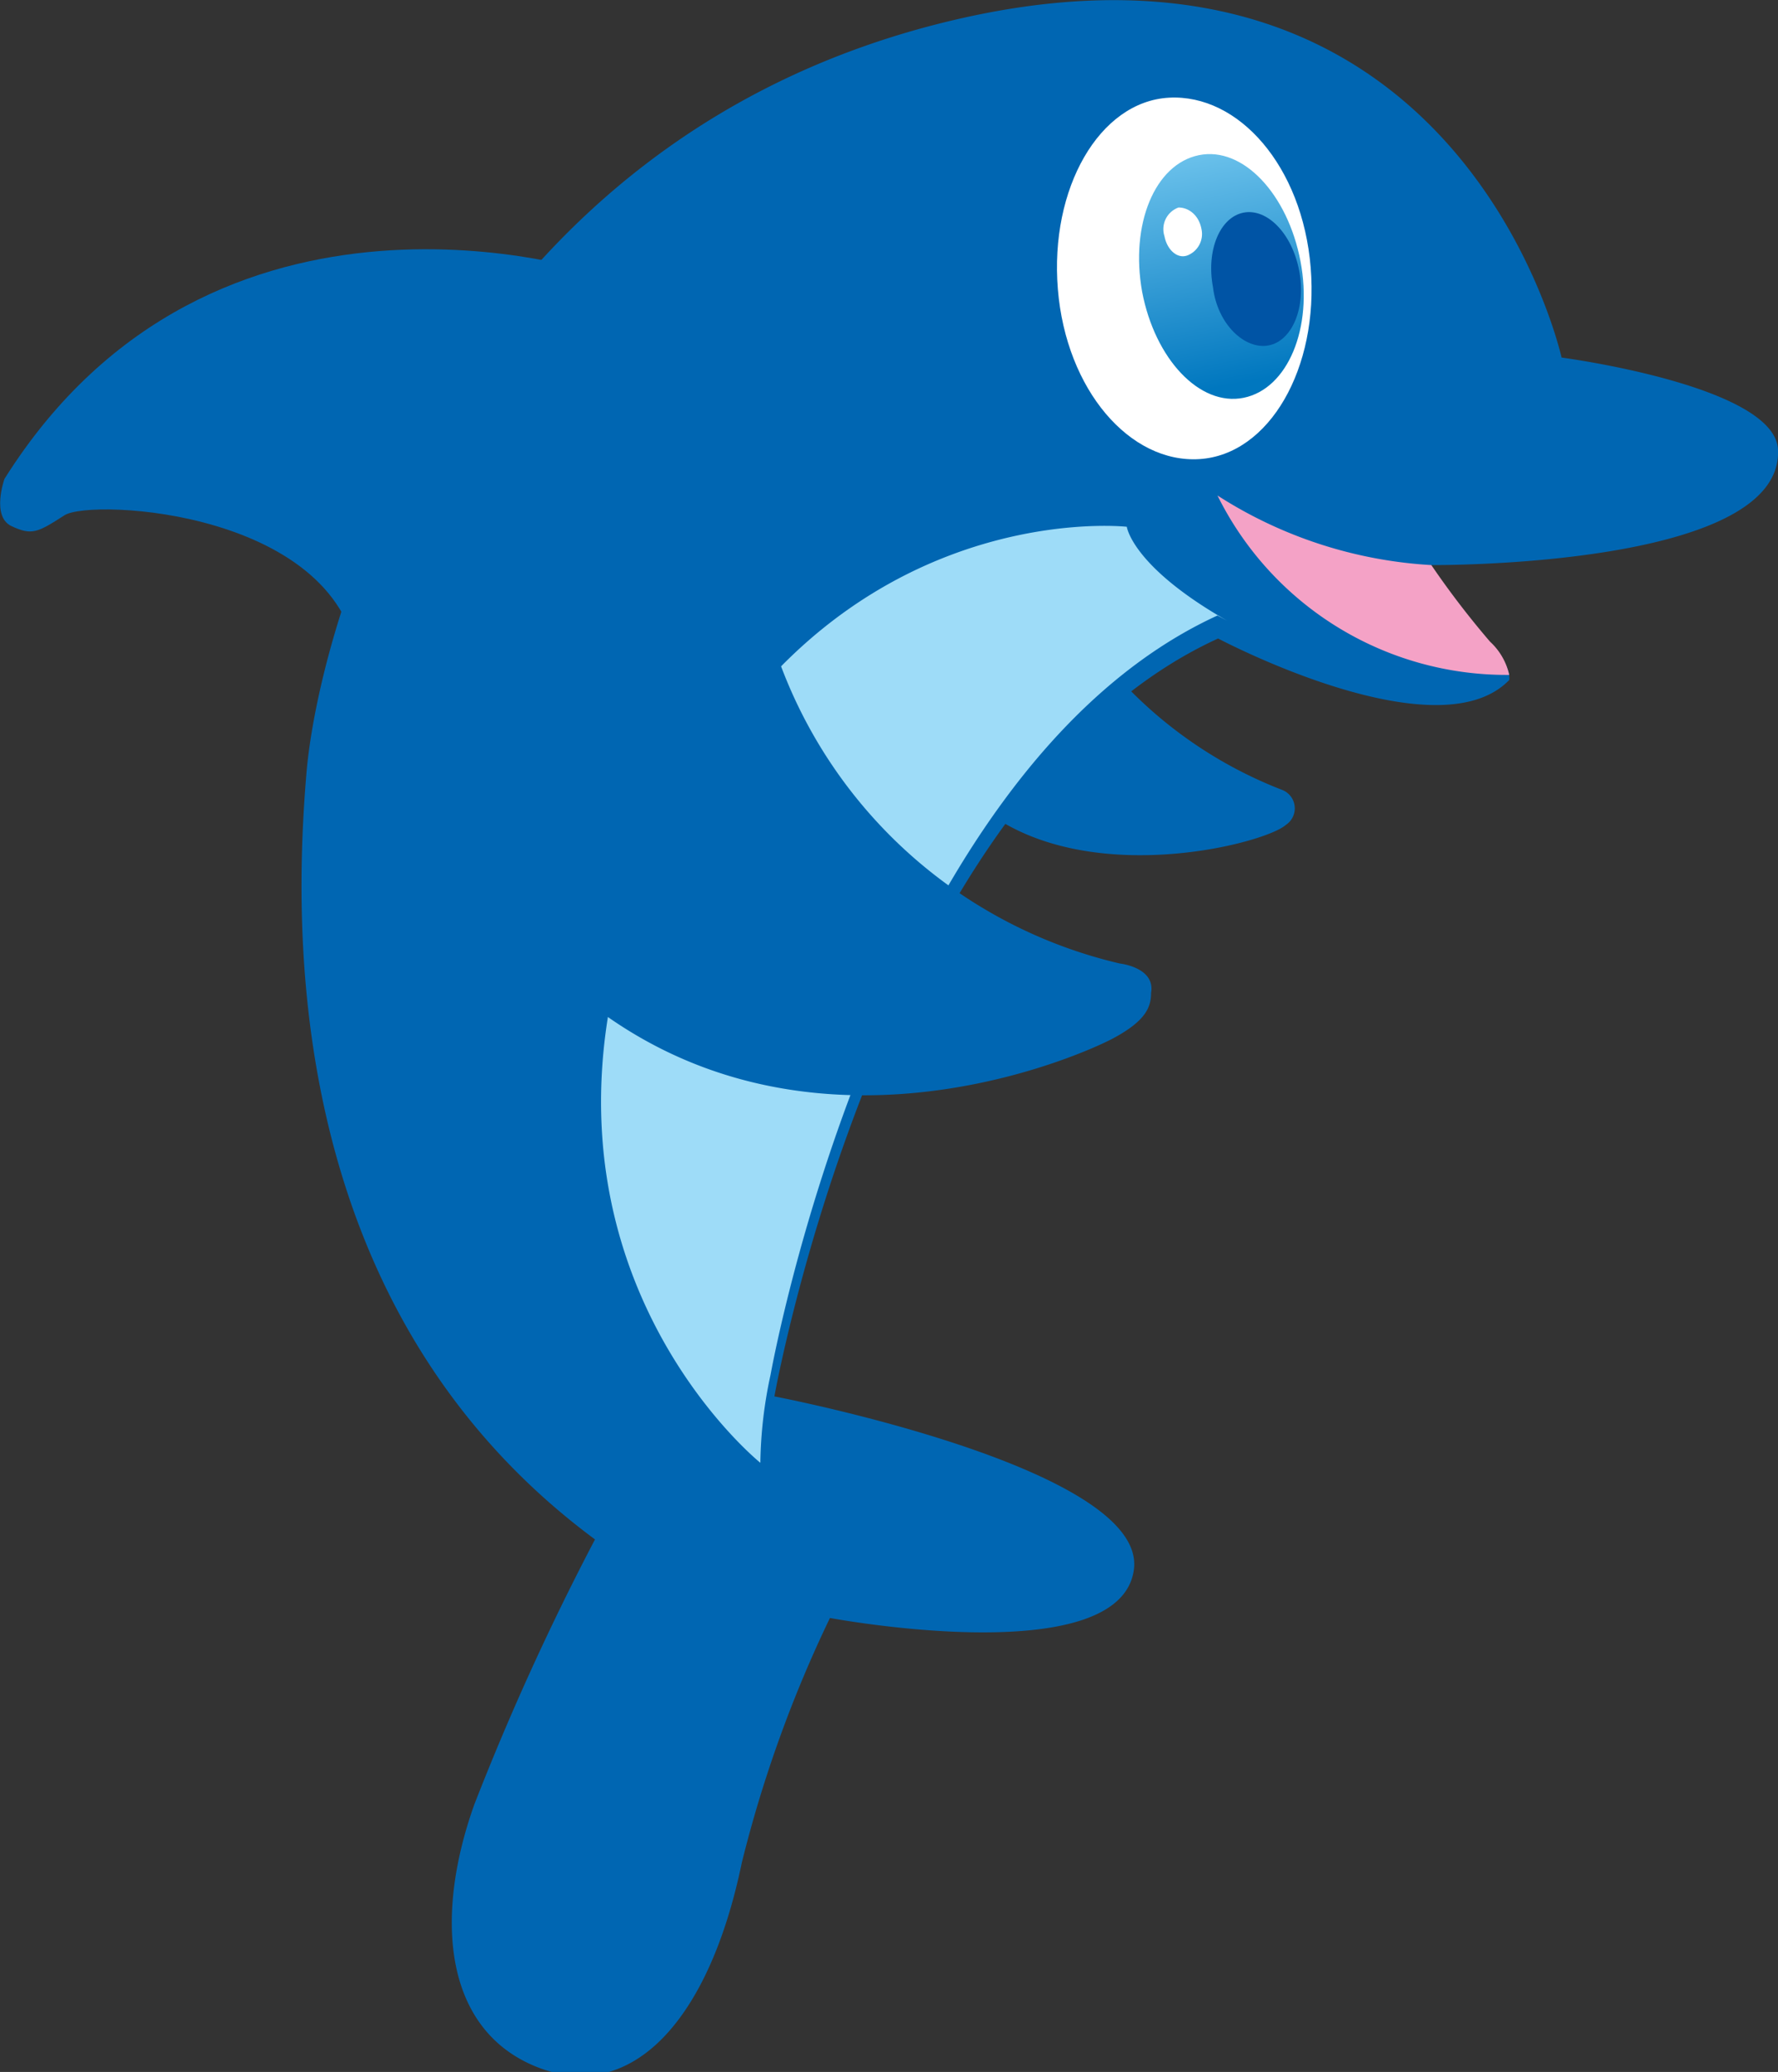 <svg xmlns="http://www.w3.org/2000/svg" xmlns:xlink="http://www.w3.org/1999/xlink" viewBox="0 0 27.85 32.45"><rect x="0" y="0" width="27.85" height="32.45" fill="#333333" stroke="none"/><defs><linearGradient id="ad2e5aa6-488a-474b-83f3-1745c34560a6" x1="203.14" y1="102.41" x2="203.14" y2="97.54" gradientTransform="matrix(0.61, -0.12, 0.17, 0.94, -122.13, -65.84)" gradientUnits="userSpaceOnUse"><stop offset="0" stop-color="#0077bf"/><stop offset="1" stop-color="#87d5f7"/></linearGradient></defs><title>Asset 14</title><g id="abcd1dac-6abf-4e43-b8f7-235937fe9d94" data-name="Layer 2"><g id="a54c1c69-3dc9-4d48-8b5e-60df9f849c89" data-name="レイヤー 1"><path d="M16.94,9.89a6.79,6.79,0,0,0,3.14,2.48.31.31,0,0,1,.06.55c-.38.34-4,1.24-5.37-.95S16.94,9.89,16.94,9.89Z" style="fill:#0066b2"/><path d="M9.35,4.28s-6-2-9.28,3.22c0,0-.21.59.11.74s.41.1.83-.17S5.39,8,5.62,10.44Z" style="fill:#0066b2"/><path d="M12.13,21.87S13.81,12.41,19.08,10c0,0,3.43,1.82,4.56.65,0,0,.05-.21-.3-.58a14.18,14.18,0,0,1-.93-1.22s5.53.05,5.44-1.81c-.05-1-3.39-1.44-3.39-1.44S22.89-1.52,15,.3,5,9.72,4.8,12.11s-.38,8.37,4.52,12a40.81,40.81,0,0,0-1.89,4.15c-.64,1.79-.47,3.55,1,4.12s2.68-.74,3.19-3.21A19.83,19.83,0,0,1,13,25.34s4.53.85,4.76-.75S12.13,21.87,12.13,21.87Z" style="fill:#0066b2"/><path d="M20.53,4.19c.13,1.58-.65,2.93-1.74,3S16.7,6.11,16.57,4.53s.65-2.94,1.74-3S20.4,2.6,20.53,4.19Z" style="fill:#fff"/><path d="M17.89,4.57c-.19-1.06.2-2,.89-2.14s1.39.61,1.59,1.66-.2,2-.89,2.14S18.09,5.62,17.89,4.57Z" style="fill:url(#ad2e5aa6-488a-474b-83f3-1745c34560a6)"/><path d="M19,4.5c-.11-.58.11-1.1.48-1.17s.76.33.87.91-.11,1.1-.48,1.17S19.07,5.08,19,4.5Z" style="fill:#0054a5"/><path d="M18.24,3.7a.36.36,0,0,1,.22-.45c.16,0,.32.12.36.34A.36.36,0,0,1,18.6,4C18.44,4.06,18.28,3.91,18.24,3.7Z" style="fill:#fff"/><path d="M23.64,10.57a1,1,0,0,0-.3-.52,13.61,13.61,0,0,1-.92-1.2,6.92,6.92,0,0,1-3.35-1.09A5.05,5.05,0,0,0,23.64,10.57Z" style="fill:#f4a2c6"/><path d="M17.65,8.25s-5-.56-7.46,5.37,1.72,9.29,1.72,9.29a6.85,6.85,0,0,1,.16-1.38s1.68-9.45,7-11.89l.15.08C17.73,8.87,17.65,8.25,17.65,8.25Z" style="fill:#9edcf8"/><path d="M12,9.7a7.49,7.49,0,0,0,5.54,5.39s.56.06.49.46c0,.23-.09.44-.59.71S12,18.77,8.37,14.93" style="fill:#0066b2"/></g></g></svg>